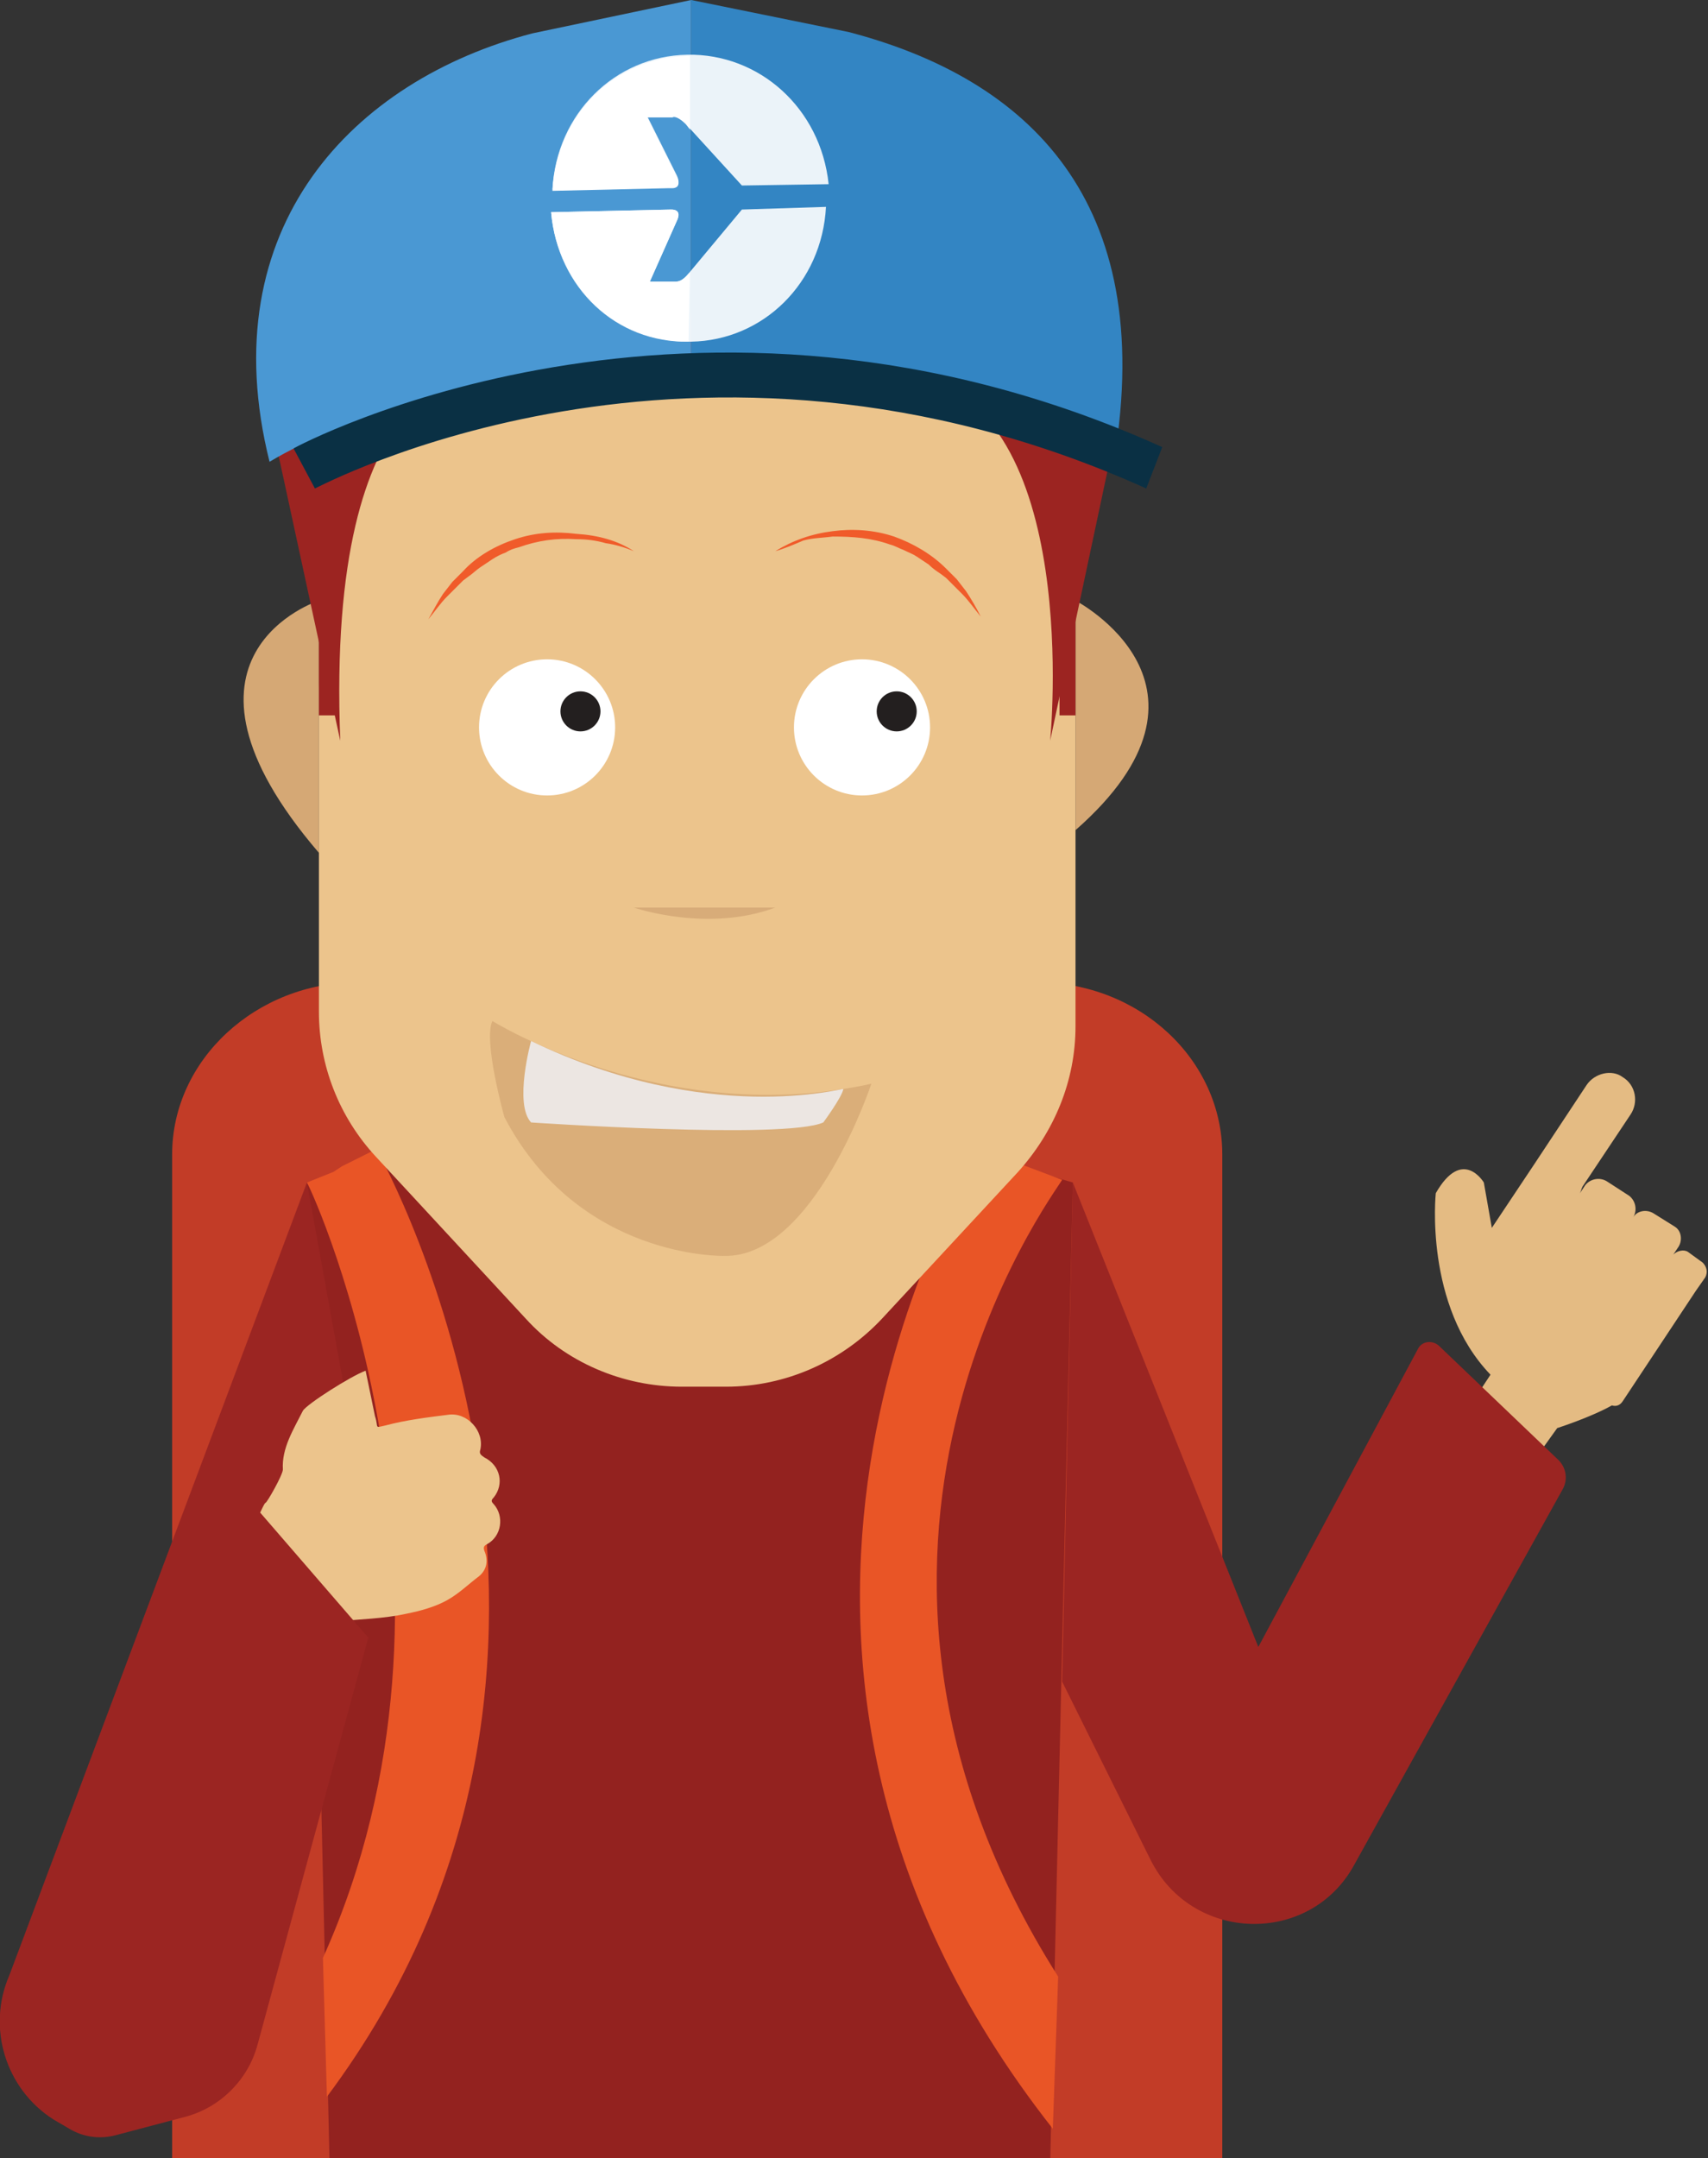 <?xml version="1.0" encoding="utf-8"?>
<!-- Generator: Adobe Illustrator 22.0.1, SVG Export Plug-In . SVG Version: 6.00 Build 0)  -->
<svg version="1.1" id="Layer_1" xmlns="http://www.w3.org/2000/svg" xmlns:xlink="http://www.w3.org/1999/xlink" x="0px" y="0px"
	 width="128px" height="161.7px" viewBox="0 0 128 161.7" style="enable-background:new 0 0 128 161.7;" xml:space="preserve">
<rect x="0" y="0" width="128" height="161.7" fill="#333333" stroke="none"/>
<style type="text/css">
	.st0{fill:#AC2924;}
	.st1{fill:#E05D39;}
	.st2{fill:#C23C27;}
	.st3{fill:#E4BB83;}
	.st4{fill:#9B2522;}
	.st5{fill:#93221F;}
	.st6{fill:#E95526;}
	.st7{fill:#ECC48C;}
	.st8{fill:#D5A875;}
	.st9{fill:#DAAE79;}
	.st10{fill:#ECE6E2;}
	.st11{fill:#FFFFFF;}
	.st12{fill:#231F1F;}
	.st13{fill:#F05B2A;}
	.st14{fill:#D8AC79;}
	.st15{fill:#9C2421;}
	.st16{fill:#4A98D3;}
	.st17{fill:#3385C3;}
	.st18{fill:#0A3044;}
	.st19{opacity:0.9;}
</style>
<path class="st0" d="M-2230.6,348.1"/>
<path class="st1" d="M-1988.5,295.1"/>
<g>
	<g>
		<g>
			<path class="st2" d="M91.6,162.2V86.5c0-7.1-6.2-12.9-13.9-12.9H26.8c-7.6,0-13.9,5.8-13.9,12.9v75.6H91.6z"/>
			<g>
				<path class="st3" d="M118.9,81.3l-3.9,5.9c0,0,0,0,0,0l-3.2,4.8l-0.6-3.4c0,0-1.6-2.7-3.6,0.8c0,0-0.9,8.4,4.1,13.6l-2.9,4.4
					l5.1,3.5l2.8-3.9c0,0,2.5-0.8,4.1-1.7c0.3,0.1,0.6,0,0.8-0.3l0.2-0.3c0,0,0,0,0,0l5.3-8l0,0l0.7-1c0.2-0.4,0.1-0.8-0.2-1.1
					l-1.1-0.8c-0.3-0.2-0.8-0.1-1.1,0.2l0.4-0.6c0.3-0.5,0.2-1.2-0.3-1.5l-1.6-1c-0.5-0.3-1.2-0.2-1.5,0.3l0,0
					c0.3-0.5,0.2-1.2-0.3-1.6l-1.7-1.1c-0.5-0.3-1.2-0.2-1.6,0.3l-0.4,0.6c0.1-0.2,0.1-0.3,0.2-0.5l3.6-5.4c0.6-0.9,0.4-2.2-0.6-2.8
					C120.8,80.1,119.5,80.4,118.9,81.3z"/>
				<g>
					<path class="st4" d="M116.8,109.4l-9-8.6c-0.5-0.4-1.2-0.3-1.5,0.2l-12,22.4L80.4,88.6L79.6,126l6.6,13.3
						c3.1,6.3,12,6.5,15.3,0.4l15.6-28.1C117.5,110.9,117.4,110,116.8,109.4z"/>
				</g>
			</g>
			<g>
				<polygon class="st5" points="78.7,162.2 80.4,88.6 69,85.3 34.3,85.3 23,88.6 24.7,162.2 				"/>
			</g>
			<g>
				<path class="st6" d="M78.9,159.5l0.4-11.4c-20.3-32-0.4-58.5,0.3-59.7l-6.1-2.3C72.7,87.5,50.4,123.3,78.9,159.5z"/>
			</g>
			<g>
				<path class="st4" d="M23,88.6L0.7,148c-1.7,3.9-0.3,8.5,3.3,10.8l1.2,0.7c1,0.6,2.2,0.8,3.4,0.5l5.3-1.4
					c2.6-0.7,4.6-2.7,5.3-5.3l8.3-30.5L18,111.6l-9.5,30.7l18.6-31.1"/>
			</g>
			<g>
				<path class="st6" d="M24.5,157.1c24.5-32.8,4.5-69.7,3.7-71l-2.6,1.3l-0.6,0.4L23,88.6c0.7,1.2,13.7,30.4,1.2,58.1L24.5,157.1z"
					/>
			</g>
			<g>
				<path class="st7" d="M18.8,114.8c0.6-1.2,1-2.2,1.1-2.2c0.1,0,1.3-2.1,1.3-2.5c-0.1-1.6,0.8-3,1.5-4.4c0.3-0.5,3.6-2.6,4.7-3
					l0.7,3.4c0.3,0.9-0.1,0.9,0.8,0.7c1.5-0.4,3.1-0.6,4.7-0.8c1.4-0.2,2.7,1.2,2.4,2.6c-0.1,0.3,0,0.4,0.3,0.6c1.2,0.6,1.5,2,0.7,3
					c-0.2,0.2-0.2,0.3,0,0.5c0.8,0.9,0.6,2.4-0.5,3c-0.2,0.1-0.3,0.2-0.2,0.5c0.3,0.7,0.2,1.4-0.4,1.9c-0.8,0.6-1.5,1.3-2.4,1.8
					c-0.9,0.5-2,0.8-3,1c-1.8,0.4-3.5,0.4-5.3,0.6C23.1,119.4,20.9,117.1,18.8,114.8z"/>
			</g>
			<g>
				<path class="st4" d="M4.1,158.7l1.2,0.7c1,0.6,2.2,0.8,3.4,0.5l5.3-1.4c2.6-0.7,4.6-2.7,5.3-5.3l8.3-30.5L18,111.6l-9.5,30.7"/>
			</g>
			<g>
				<g>
					<path class="st8" d="M23.9,45c0,0-12.7,4.1,0,18.9V45z"/>
				</g>
				<g>
					<path class="st7" d="M63.2,26l-28.4,0.7c-6.9,1.9-10.9,17.9-10.9,25v24.1c0,4,1.5,7.9,4.3,10.9l11.2,12.1
						c3,3.3,7.3,5.1,11.7,5.1h3.3c4.5,0,8.7-1.9,11.7-5.1l10.2-11c2.7-3,4.3-6.8,4.3-10.9V45C80.6,34.4,73.4,23.2,63.2,26z"/>
				</g>
				<g>
					<path class="st8" d="M80.6,45c0,0,12.3,6.4,0,17.2V45z"/>
				</g>
				<g>
					<path class="st9" d="M36.9,76.5c0,0,13,8.1,28.4,4.7c0,0-4.3,13-11,12.9c0,0-10.9,0.3-16.5-10.4C37.8,83.7,36.2,78,36.9,76.5z"
						/>
				</g>
				<g>
					<path class="st10" d="M39.8,78c0,0-1.3,4.7,0,6.1c0,0,19,1.3,21.9,0c0,0,1.4-1.9,1.5-2.5C63.2,81.5,53.1,84.4,39.8,78z"/>
				</g>
				<circle class="st11" cx="41" cy="54.5" r="5.1"/>
				<circle class="st12" cx="43.5" cy="53.3" r="1.5"/>
				<circle class="st11" cx="64.6" cy="54.5" r="5.1"/>
				<circle class="st12" cx="67.2" cy="53.3" r="1.5"/>
				<g>
					<path class="st13" d="M47.5,41.3c-0.7-0.3-1.4-0.5-2.1-0.6c-0.7-0.2-1.4-0.3-2.2-0.3c-1.5-0.1-2.9,0.1-4.3,0.6
						c-0.4,0.1-0.7,0.2-1,0.4c-0.3,0.1-0.7,0.3-1,0.5l-0.9,0.6c-0.3,0.2-0.6,0.5-0.9,0.7l-0.4,0.3l-0.4,0.4l-0.8,0.8
						c-0.5,0.5-0.9,1.1-1.4,1.7c0.4-0.7,0.7-1.3,1.1-1.9l0.7-0.9l0.4-0.4l0.4-0.4c1-1.1,2.4-1.9,3.9-2.4c1.5-0.5,3-0.6,4.6-0.4
						C44.8,40.1,46.3,40.5,47.5,41.3z"/>
				</g>
				<g>
					<path class="st13" d="M58.1,41.3c1.3-0.8,2.7-1.3,4.3-1.5c1.5-0.2,3.1-0.1,4.6,0.4c1.4,0.5,2.8,1.3,3.9,2.4l0.4,0.4l0.4,0.4
						l0.7,0.9c0.4,0.6,0.8,1.3,1.1,1.9c-0.5-0.6-0.9-1.2-1.4-1.7l-0.8-0.8l-0.4-0.4l-0.4-0.3c-0.3-0.2-0.6-0.4-0.9-0.7l-0.9-0.6
						c-0.3-0.2-0.6-0.3-1-0.5c-0.3-0.1-0.6-0.3-1-0.4c-1.4-0.5-2.8-0.6-4.3-0.6c-0.7,0.1-1.5,0.1-2.2,0.3
						C59.5,40.8,58.8,41.1,58.1,41.3z"/>
				</g>
				<g>
					<path class="st14" d="M47.5,68c0,0,5.5,1.9,10.6,0"/>
				</g>
				<polygon class="st15" points="79.4,46.9 79.4,53.6 80.6,53.6 80.6,46.3 				"/>
				<polygon class="st15" points="23.9,46.9 23.9,53.6 25.1,53.6 25.1,46.3 				"/>
				<g>
					<path class="st15" d="M39.9,20.6c14.4,3.7,29.1,6.8,44,8.1c-0.2,1.9-0.4,3.9-0.8,6.1l-4.4,20.7c0,0,2.5-25-10.3-27.4
						c0,0-10.3-3.7-32.7,0c0,0-11.3-0.6-10.2,27.4L21,34.7c0,0-2.7-10,3.9-18C29.9,18.1,34.9,19.4,39.9,20.6z"/>
				</g>
			</g>
		</g>
	</g>
	<g>
		<g>
			<path class="st16" d="M51.8,0l0,28c0,0-20.1-0.3-31.6,6.6l0,0C15.8,17,26.5,6,39.9,2.5L51.8,0z"/>
		</g>
		<g>
			<path class="st17" d="M51.8,0l0,28c0,0,20.1-0.4,31.7,6.4l0,0C86.7,15,77,5.9,63.6,2.4L51.8,0z"/>
		</g>
		<g>
			<path class="st18" d="M85.9,36.6c-33.9-15.3-62-0.1-62.3,0l-1.6-3c0.3-0.2,29.9-16,65.1-0.1L85.9,36.6z"/>
		</g>
		<g>
			<g class="st19">
				<path class="st11" d="M50.1,14l0.2,0l0.1,0c0.2,0,0.7-0.1,0.3-0.9l-2.2-4.4l1.9,0c0.2,0,0.5,0.1,1,0.6l0,0l4.2,4.6l6.5-0.1
					C61.5,8.1,56.9,4,51.5,4.1c-5.4,0.1-9.8,4.4-10.1,10.1L50.1,14z"/>
				<path class="st11" d="M55.6,15.7l-4,4.8l0,0c-0.5,0.6-0.8,0.6-1,0.6l-1.9,0l2-4.5c0.4-0.8-0.1-0.9-0.4-0.9l-9,0.2
					c0.5,5.7,5.1,9.8,10.5,9.7c5.4-0.1,9.8-4.4,10.1-10.1L55.6,15.7z"/>
			</g>
			<g>
				<path class="st11" d="M51.4,9.3l0.3,0.4c0-1.8,0-3.6,0-5.5c-0.1,0-0.1,0-0.2,0c-5.4,0.1-9.8,4.4-10.1,10.1l8.7-0.2l0.2,0l0.1,0
					c0.2,0,0.7-0.1,0.3-0.9l-2.2-4.4l1.9,0C50.5,8.7,50.9,8.8,51.4,9.3z"/>
				<path class="st11" d="M51.7,20.4l-0.1,0.1c-0.5,0.6-0.8,0.6-1,0.6l-1.9,0l2-4.5c0.4-0.8-0.1-0.9-0.4-0.9l-9,0.2
					c0.5,5.7,4.9,9.8,10.3,9.7"/>
			</g>
		</g>
	</g>
</g>
</svg>
